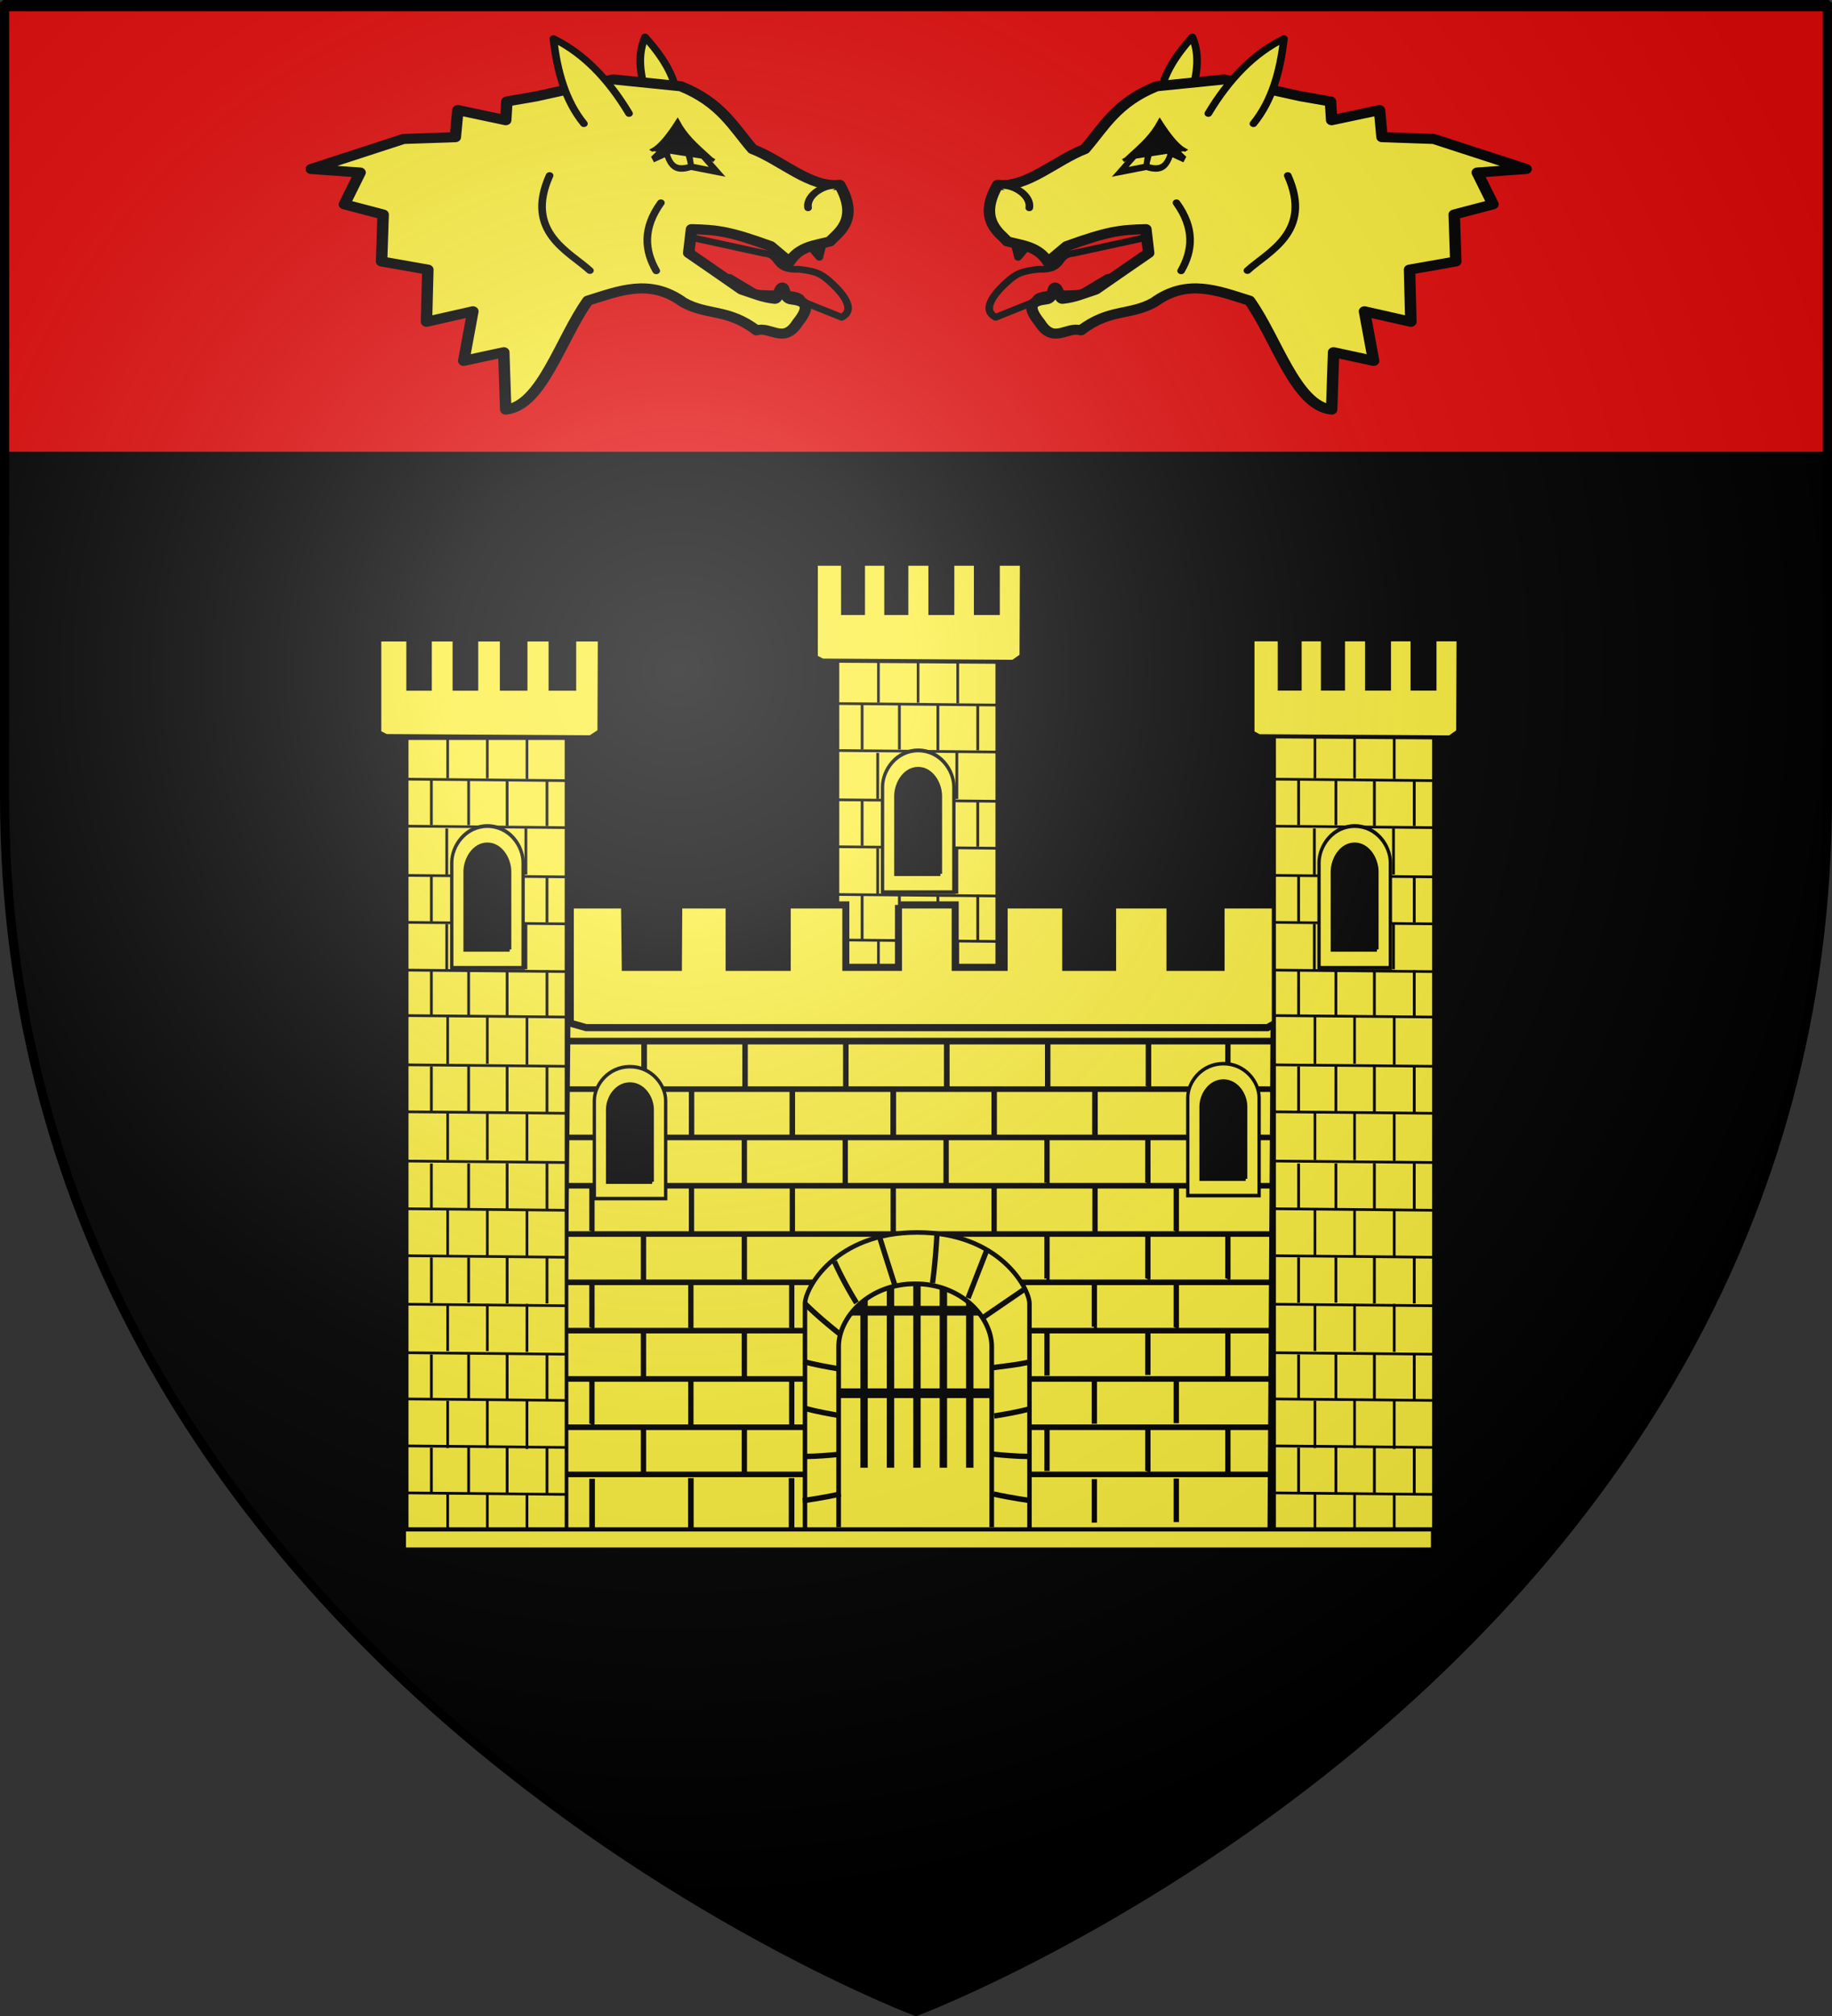 <svg xmlns="http://www.w3.org/2000/svg" xmlns:xlink="http://www.w3.org/1999/xlink" width="600" height="660" version="1.0"><rect width="100%" height="100%" fill="#333333" stroke="none"/><defs><linearGradient id="b"><stop offset="0" style="stop-color:white;stop-opacity:.314"/><stop offset=".19" style="stop-color:white;stop-opacity:.251"/><stop offset=".6" style="stop-color:#6b6b6b;stop-opacity:.125"/><stop offset="1" style="stop-color:black;stop-opacity:.125"/></linearGradient><linearGradient id="a"><stop offset="0" style="stop-color:#fd0000;stop-opacity:1"/><stop offset=".5" style="stop-color:#e77275;stop-opacity:.659"/><stop offset="1" style="stop-color:black;stop-opacity:.323"/></linearGradient><radialGradient xlink:href="#b" id="d" cx="221.445" cy="226.331" r="300" fx="221.445" fy="226.331" gradientTransform="matrix(1.353 0 0 1.349 -77.63 -85.747)" gradientUnits="userSpaceOnUse"/></defs><g style="display:inline"><path d="M300 658.5s298.5-112.32 298.5-397.772V2.176H1.5v258.552C1.5 546.18 300 658.5 300 658.5z" style="fill:#000;fill-opacity:1;fill-rule:evenodd;stroke:none;stroke-width:1px;stroke-linecap:butt;stroke-linejoin:miter;stroke-opacity:1"/><path d="M1.048 1.048h597.905v147.905H1.048z" style="opacity:1;fill:#e20909;fill-opacity:1;fill-rule:evenodd;stroke:#000;stroke-width:2.095;stroke-linecap:round;stroke-linejoin:bevel;stroke-miterlimit:4;stroke-dasharray:none;stroke-dashoffset:0;stroke-opacity:1"/><g style="fill:#fcef3c;fill-opacity:1"><path d="M-296.277 293.502v13.609h-.202" style="fill:#fcef3c;fill-opacity:1;fill-rule:evenodd;stroke:#000;stroke-width:.991px;stroke-linecap:butt;stroke-linejoin:miter;stroke-opacity:1" transform="matrix(.869 0 0 .884 575.705 164.067)"/><path d="M-346.874 57.059h60.242v299.745h-60.242z" style="fill:#fcef3c;fill-opacity:1;stroke:#000;stroke-width:1.372;stroke-miterlimit:4;stroke-dasharray:none;stroke-opacity:1" transform="matrix(.869 0 0 .884 575.705 164.067)"/><path d="m-347.238 74.958 60.89.561M-347.238 92.355l60.89.561M-347.238 110.594l60.89.561M-347.238 127.991l60.89.561M-347.238 145.669l60.89.561M-347.238 162.505l60.89.56M-347.238 180.744l60.89.56M-347.238 198.14l60.89.562M-347.238 216.38l60.89.56M-347.238 234.057l60.89.561M-347.238 251.454l60.89.561M-347.238 269.413l60.89.56M-347.238 287.37l60.89.562M-347.238 304.487l60.89.561M-347.238 321.884l60.89.562M-347.238 339.281l60.89.562" style="fill:#fcef3c;fill-opacity:1;fill-rule:evenodd;stroke:#000;stroke-width:1px;stroke-linecap:butt;stroke-linejoin:miter;stroke-opacity:1" transform="matrix(.869 0 0 .884 575.705 164.067)"/><g style="fill:#fcef3c;fill-opacity:1"><path d="M453.797 168.673v-15.152M468.739 168.673v-15.152" style="fill:#fcef3c;fill-opacity:1;fill-rule:evenodd;stroke:#000;stroke-width:1px;stroke-linecap:butt;stroke-linejoin:miter;stroke-opacity:1" transform="matrix(.869 0 0 .884 -106.652 80.939)"/><path d="M483.68 168.945v-15.416" style="fill:#fcef3c;fill-opacity:1;fill-rule:evenodd;stroke:#000;stroke-width:1.009px;stroke-linecap:butt;stroke-linejoin:miter;stroke-opacity:1" transform="matrix(.869 0 0 .884 -106.652 80.939)"/></g><path d="M-331.705 110.284V93.227M-301.88 110.284V93.227" style="fill:#fcef3c;fill-opacity:1;fill-rule:evenodd;stroke:#000;stroke-width:1.06px;stroke-linecap:butt;stroke-linejoin:miter;stroke-opacity:1" transform="matrix(.869 0 0 .884 575.705 164.067)"/><path d="M-331.709 145.362v-16.784M-301.877 145.362v-16.784" style="fill:#fcef3c;fill-opacity:1;fill-rule:evenodd;stroke:#000;stroke-width:1.052px;stroke-linecap:butt;stroke-linejoin:miter;stroke-opacity:1" transform="matrix(.869 0 0 .884 575.705 164.067)"/><g style="fill:#fcef3c;fill-opacity:1"><path d="M447.65 186.016V169.26M461.697 186.016V169.26" style="fill:#fcef3c;fill-opacity:1;fill-rule:evenodd;stroke:#000;stroke-width:1.051px;stroke-linecap:butt;stroke-linejoin:miter;stroke-opacity:1" transform="matrix(.869 0 0 .884 -106.652 80.939)"/><path d="M476.202 186.316V169.27M491.231 186.316V169.27" style="fill:#fcef3c;fill-opacity:1;fill-rule:evenodd;stroke:#000;stroke-width:1.06px;stroke-linecap:butt;stroke-linejoin:miter;stroke-opacity:1" transform="matrix(.869 0 0 .884 -106.652 80.939)"/></g><g style="fill:#fcef3c;fill-opacity:1"><path d="M447.65 186.016V169.26M461.697 186.016V169.26" style="fill:#fcef3c;fill-opacity:1;fill-rule:evenodd;stroke:#000;stroke-width:1.051px;stroke-linecap:butt;stroke-linejoin:miter;stroke-opacity:1" transform="matrix(.869 0 0 .884 -106.652 112.455)"/><path d="M476.202 186.316V169.27M491.231 186.316V169.27" style="fill:#fcef3c;fill-opacity:1;fill-rule:evenodd;stroke:#000;stroke-width:1.06px;stroke-linecap:butt;stroke-linejoin:miter;stroke-opacity:1" transform="matrix(.869 0 0 .884 -106.652 112.455)"/></g><g style="fill:#fcef3c;fill-opacity:1"><path d="M447.65 186.016V169.26M461.697 186.016V169.26" style="fill:#fcef3c;fill-opacity:1;fill-rule:evenodd;stroke:#000;stroke-width:1.051px;stroke-linecap:butt;stroke-linejoin:miter;stroke-opacity:1" transform="matrix(.869 0 0 .884 -106.652 143.226)"/><path d="M476.202 186.316V169.27M491.231 186.316V169.27" style="fill:#fcef3c;fill-opacity:1;fill-rule:evenodd;stroke:#000;stroke-width:1.06px;stroke-linecap:butt;stroke-linejoin:miter;stroke-opacity:1" transform="matrix(.869 0 0 .884 -106.652 143.226)"/></g><g style="fill:#fcef3c;fill-opacity:1"><path d="M453.797 168.673v-15.152M468.739 168.673v-15.152" style="fill:#fcef3c;fill-opacity:1;fill-rule:evenodd;stroke:#000;stroke-width:1px;stroke-linecap:butt;stroke-linejoin:miter;stroke-opacity:1" transform="matrix(.869 0 0 1.02 -106.652 151.458)"/><path d="M483.68 168.945v-15.416" style="fill:#fcef3c;fill-opacity:1;fill-rule:evenodd;stroke:#000;stroke-width:1.009px;stroke-linecap:butt;stroke-linejoin:miter;stroke-opacity:1" transform="matrix(.869 0 0 1.02 -106.652 151.458)"/></g><g style="fill:#fcef3c;fill-opacity:1"><path d="M447.65 186.016V169.26M461.697 186.016V169.26" style="fill:#fcef3c;fill-opacity:1;fill-rule:evenodd;stroke:#000;stroke-width:1.051px;stroke-linecap:butt;stroke-linejoin:miter;stroke-opacity:1" transform="matrix(.869 0 0 .884 -106.652 174.742)"/><path d="M476.202 186.316V169.27M491.231 186.316V169.27" style="fill:#fcef3c;fill-opacity:1;fill-rule:evenodd;stroke:#000;stroke-width:1.06px;stroke-linecap:butt;stroke-linejoin:miter;stroke-opacity:1" transform="matrix(.869 0 0 .884 -106.652 174.742)"/></g><g style="fill:#fcef3c;fill-opacity:1"><path d="M453.797 168.673v-15.152M468.739 168.673v-15.152" style="fill:#fcef3c;fill-opacity:1;fill-rule:evenodd;stroke:#000;stroke-width:1px;stroke-linecap:butt;stroke-linejoin:miter;stroke-opacity:1" transform="matrix(.869 0 0 1.02 -106.652 182.974)"/><path d="M483.68 168.945v-15.416" style="fill:#fcef3c;fill-opacity:1;fill-rule:evenodd;stroke:#000;stroke-width:1.009px;stroke-linecap:butt;stroke-linejoin:miter;stroke-opacity:1" transform="matrix(.869 0 0 1.02 -106.652 182.974)"/></g><g style="fill:#fcef3c;fill-opacity:1"><path d="M447.65 186.016V169.26M461.697 186.016V169.26" style="fill:#fcef3c;fill-opacity:1;fill-rule:evenodd;stroke:#000;stroke-width:1.051px;stroke-linecap:butt;stroke-linejoin:miter;stroke-opacity:1" transform="matrix(.869 0 0 .884 -106.652 206.506)"/><path d="M476.202 186.316V169.27M491.231 186.316V169.27" style="fill:#fcef3c;fill-opacity:1;fill-rule:evenodd;stroke:#000;stroke-width:1.06px;stroke-linecap:butt;stroke-linejoin:miter;stroke-opacity:1" transform="matrix(.869 0 0 .884 -106.652 206.506)"/></g><g style="fill:#fcef3c;fill-opacity:1"><path d="M453.797 168.673v-15.152M468.739 168.673v-15.152" style="fill:#fcef3c;fill-opacity:1;fill-rule:evenodd;stroke:#000;stroke-width:1px;stroke-linecap:butt;stroke-linejoin:miter;stroke-opacity:1" transform="matrix(.869 0 0 1.02 -106.652 214.738)"/><path d="M483.68 168.945v-15.416" style="fill:#fcef3c;fill-opacity:1;fill-rule:evenodd;stroke:#000;stroke-width:1.009px;stroke-linecap:butt;stroke-linejoin:miter;stroke-opacity:1" transform="matrix(.869 0 0 1.02 -106.652 214.738)"/></g><g style="fill:#fcef3c;fill-opacity:1"><path d="M447.65 186.016V169.26M461.697 186.016V169.26" style="fill:#fcef3c;fill-opacity:1;fill-rule:evenodd;stroke:#000;stroke-width:1.051px;stroke-linecap:butt;stroke-linejoin:miter;stroke-opacity:1" transform="matrix(.869 0 0 .884 -106.652 237.278)"/><path d="M476.202 186.316V169.27M491.231 186.316V169.27" style="fill:#fcef3c;fill-opacity:1;fill-rule:evenodd;stroke:#000;stroke-width:1.06px;stroke-linecap:butt;stroke-linejoin:miter;stroke-opacity:1" transform="matrix(.869 0 0 .884 -106.652 237.278)"/></g><g style="fill:#fcef3c;fill-opacity:1"><path d="M453.797 168.673v-15.152M468.739 168.673v-15.152" style="fill:#fcef3c;fill-opacity:1;fill-rule:evenodd;stroke:#000;stroke-width:1px;stroke-linecap:butt;stroke-linejoin:miter;stroke-opacity:1" transform="matrix(.869 0 0 1.02 -106.652 245.51)"/><path d="M483.68 168.945v-15.416" style="fill:#fcef3c;fill-opacity:1;fill-rule:evenodd;stroke:#000;stroke-width:1.009px;stroke-linecap:butt;stroke-linejoin:miter;stroke-opacity:1" transform="matrix(.869 0 0 1.02 -106.652 245.51)"/></g><g style="fill:#fcef3c;fill-opacity:1"><path d="M447.65 186.016V169.26M461.697 186.016V169.26" style="fill:#fcef3c;fill-opacity:1;fill-rule:evenodd;stroke:#000;stroke-width:1.051px;stroke-linecap:butt;stroke-linejoin:miter;stroke-opacity:1" transform="matrix(.869 0 0 .884 -106.652 269.042)"/><path d="M476.202 186.316V169.27M491.231 186.316V169.27" style="fill:#fcef3c;fill-opacity:1;fill-rule:evenodd;stroke:#000;stroke-width:1.06px;stroke-linecap:butt;stroke-linejoin:miter;stroke-opacity:1" transform="matrix(.869 0 0 .884 -106.652 269.042)"/></g><g style="fill:#fcef3c;fill-opacity:1"><path d="M453.797 168.673v-15.152M468.739 168.673v-15.152" style="fill:#fcef3c;fill-opacity:1;fill-rule:evenodd;stroke:#000;stroke-width:1px;stroke-linecap:butt;stroke-linejoin:miter;stroke-opacity:1" transform="matrix(.869 0 0 1.02 -106.652 277.273)"/><path d="M483.68 168.945v-15.416" style="fill:#fcef3c;fill-opacity:1;fill-rule:evenodd;stroke:#000;stroke-width:1.009px;stroke-linecap:butt;stroke-linejoin:miter;stroke-opacity:1" transform="matrix(.869 0 0 1.02 -106.652 277.273)"/></g><g style="fill:#fcef3c;fill-opacity:1"><path d="M447.65 186.016V169.26M461.697 186.016V169.26" style="fill:#fcef3c;fill-opacity:1;fill-rule:evenodd;stroke:#000;stroke-width:1.051px;stroke-linecap:butt;stroke-linejoin:miter;stroke-opacity:1" transform="matrix(.869 0 0 .884 -106.652 299.565)"/><path d="M476.202 186.316V169.27M491.231 186.316V169.27" style="fill:#fcef3c;fill-opacity:1;fill-rule:evenodd;stroke:#000;stroke-width:1.06px;stroke-linecap:butt;stroke-linejoin:miter;stroke-opacity:1" transform="matrix(.869 0 0 .884 -106.652 299.565)"/></g><g style="fill:#fcef3c;fill-opacity:1"><path d="M453.797 168.673v-15.152M468.739 168.673v-15.152" style="fill:#fcef3c;fill-opacity:1;fill-rule:evenodd;stroke:#000;stroke-width:1px;stroke-linecap:butt;stroke-linejoin:miter;stroke-opacity:1" transform="matrix(.869 0 0 1.02 -106.652 307.797)"/><path d="M483.68 168.945v-15.416" style="fill:#fcef3c;fill-opacity:1;fill-rule:evenodd;stroke:#000;stroke-width:1.009px;stroke-linecap:butt;stroke-linejoin:miter;stroke-opacity:1" transform="matrix(.869 0 0 1.02 -106.652 307.797)"/></g><g style="fill:#fcef3c;fill-opacity:1;fill-rule:nonzero;stroke:#000;stroke-width:1.417;stroke-linecap:butt;stroke-linejoin:miter;marker:none;marker-start:none;marker-mid:none;marker-end:none;stroke-miterlimit:4;stroke-dasharray:none;stroke-dashoffset:0;stroke-opacity:1;visibility:visible;display:inline;overflow:visible"><path d="M523.892 408.698V385.2c0-3.81 3.605-8.172 9.15-8.172 5.543 0 9.148 4.362 9.148 8.172v23.498h-18.298z" style="fill:#fcef3c;fill-opacity:1;fill-rule:nonzero;stroke:#000;stroke-width:.854;stroke-linecap:butt;stroke-linejoin:miter;marker:none;marker-start:none;marker-mid:none;marker-end:none;stroke-miterlimit:4;stroke-dasharray:none;stroke-dashoffset:0;stroke-opacity:1;visibility:visible;display:inline;overflow:visible" transform="matrix(1.277 0 0 1.466 -379.972 -307.055)"/></g><path d="M501.17 407.276h-18.298v-23.5c0-3.808 3.605-8.17 9.15-8.17 5.543 0 9.147 4.362 9.147 8.17v23.5z" style="fill:#000;fill-opacity:1;stroke:#000;stroke-width:1.363;stroke-miterlimit:4;stroke-dasharray:none;stroke-opacity:1" transform="matrix(.798 0 0 1.082 -91.933 -154.608)"/><path d="M-299.137 23.173h-4.446v18.245h-8.255V23.173h-9.07v18.245h-7.561V23.173h-8.78v18.245h-7.503V23.173h-10.275v34.574l2.486 1.313 71.842.452 3.203-2.207.13-34.132h-9.07v18.245h-8.256V23.173h-4.445z" style="fill:#fcef3c;fill-opacity:1;stroke:#000;stroke-width:1.516;stroke-miterlimit:4;stroke-dasharray:none;stroke-opacity:1" transform="matrix(.869 0 0 .884 575.705 164.067)"/><path d="m-470.38 387.37 286.857-.878 1.209-198.858h-266.432l-1.94 198.858-19.694.879z" style="fill:#fcef3c;fill-opacity:1;stroke:#000;stroke-width:2.608;stroke-miterlimit:4;stroke-dasharray:none;stroke-opacity:1" transform="matrix(.869 0 0 .884 575.705 164.067)"/><path d="M-468.471 199.969h284.962" style="fill:#fcef3c;fill-opacity:1;stroke:#000;stroke-width:2.463;stroke-linecap:square;stroke-miterlimit:4;stroke-dasharray:none;stroke-opacity:1" transform="matrix(.869 0 0 .884 575.705 164.067)"/><path d="M-323.87 149.536v23.107h-19.846v-23.107h-22.08v23.107h-21.906v-23.107h-18.972l-.134 23.107h-20.04l-.265-23.107h-20.438v43.787l5.977 1.662h256.784l2.94-1.662v-43.787h-20.438v23.107h-19.267v-23.107h-21.61v23.107h-17.676v-23.107h-23.201v23.107h-18.453v-23.107h-21.375z" style="fill:#fcef3c;fill-opacity:1;stroke:#000;stroke-width:2.645;stroke-miterlimit:4;stroke-opacity:1" transform="matrix(.869 0 0 .884 575.705 164.067)"/><path d="M-305.846 272.729v17.576M-324.745 288.495v17.576M-286.732 290.705v17.576" style="fill:#fcef3c;fill-opacity:1;fill-rule:evenodd;stroke:#000;stroke-width:.955px;stroke-linecap:butt;stroke-linejoin:miter;stroke-opacity:1" transform="matrix(.869 0 0 .884 575.705 164.067)"/><path d="M-287.086 291.217v16.135h-.202M-344.956 308.217v16.135l-.203.428M-306.934 308.217v17.286" style="fill:#fcef3c;fill-opacity:1;fill-rule:evenodd;stroke:#000;stroke-width:.93px;stroke-linecap:butt;stroke-linejoin:miter;stroke-opacity:1" transform="matrix(.869 0 0 .884 575.705 164.067)"/><path d="M-324.614 326.313v17.025h-.203" style="fill:#fcef3c;fill-opacity:1;fill-rule:evenodd;stroke:#000;stroke-width:.955px;stroke-linecap:butt;stroke-linejoin:miter;stroke-opacity:1" transform="matrix(.869 0 0 .884 575.705 164.067)"/><path d="M-210.332 219.133v17l-.202-.571" style="fill:#fcef3c;fill-opacity:1;fill-rule:evenodd;stroke:#000;stroke-width:.93px;stroke-linecap:butt;stroke-linejoin:miter;stroke-opacity:1" transform="matrix(.869 0 0 .884 575.705 164.067)"/><path d="M-459.721 51.199h-4.761v18.219h-8.84v-18.22h-9.714v18.22h-8.097v-18.22h-9.402v18.22h-8.035v-18.22h-11.004v34.526l2.663 1.31 76.935.453 3.43-2.205.138-34.083h-9.712v18.219h-8.841v-18.22h-4.76z" style="fill:#fcef3c;fill-opacity:1;stroke:#000;stroke-width:1.567;stroke-miterlimit:4;stroke-dasharray:none;stroke-opacity:1" transform="matrix(.869 0 0 .884 575.705 164.067)"/><g style="fill:#fcef3c;fill-opacity:1"><path d="M168.588 283.776h273.685M168.588 301.664h273.685M168.588 319.552h273.685M168.588 337.44h273.685M168.588 355.328h273.685M168.588 373.217h273.685M168.588 391.105h273.685M168.588 408.993h273.685M168.588 426.453h273.685" style="fill:#fcef3c;fill-opacity:1;fill-rule:evenodd;stroke:#000;stroke-width:2.073;stroke-linecap:butt;stroke-linejoin:miter;stroke-miterlimit:4;stroke-dasharray:none;stroke-opacity:1" transform="matrix(.869 0 0 .884 35.818 105.702)"/></g><path d="M-458.627 324.202v13.609h-.202" style="fill:#fcef3c;fill-opacity:1;fill-rule:evenodd;stroke:#000;stroke-width:.991px;stroke-linecap:butt;stroke-linejoin:miter;stroke-opacity:1" transform="matrix(.869 0 0 .884 575.705 164.067)"/><path d="M-509.224 87.759h60.242v299.745h-60.242z" style="fill:#fcef3c;fill-opacity:1;stroke:#000;stroke-width:1.372;stroke-miterlimit:4;stroke-dasharray:none;stroke-opacity:1" transform="matrix(.869 0 0 .884 575.705 164.067)"/><path d="m-509.65 102.958 60.89.561M-509.65 120.355l60.89.561M-509.65 138.594l60.89.561M-509.65 155.991l60.89.561M-509.65 173.669l60.89.561M-509.65 190.505l60.89.56M-509.65 208.744l60.89.56M-509.65 226.14l60.89.562M-509.65 244.38l60.89.56M-509.65 262.057l60.89.561M-509.65 279.454l60.89.561M-509.65 297.413l60.89.56M-509.65 315.37l60.89.562M-509.65 332.487l60.89.561M-509.65 349.884l60.89.562M-509.65 367.281l60.89.562" style="fill:#fcef3c;fill-opacity:1;fill-rule:evenodd;stroke:#000;stroke-width:1px;stroke-linecap:butt;stroke-linejoin:miter;stroke-opacity:1" transform="matrix(.869 0 0 .884 575.705 164.067)"/><g style="fill:#fcef3c;fill-opacity:1"><path d="M453.797 168.673v-15.152M468.739 168.673v-15.152" style="fill:#fcef3c;fill-opacity:1;fill-rule:evenodd;stroke:#000;stroke-width:1px;stroke-linecap:butt;stroke-linejoin:miter;stroke-opacity:1" transform="matrix(.869 0 0 .884 -247.731 105.702)"/><path d="M483.68 168.945v-15.416" style="fill:#fcef3c;fill-opacity:1;fill-rule:evenodd;stroke:#000;stroke-width:1.009px;stroke-linecap:butt;stroke-linejoin:miter;stroke-opacity:1" transform="matrix(.869 0 0 .884 -247.731 105.702)"/></g><path d="M-494.116 138.284v-17.057M-464.292 138.284v-17.057" style="fill:#fcef3c;fill-opacity:1;fill-rule:evenodd;stroke:#000;stroke-width:1.06px;stroke-linecap:butt;stroke-linejoin:miter;stroke-opacity:1" transform="matrix(.869 0 0 .884 575.705 164.067)"/><path d="M-494.12 173.362v-16.784M-464.288 173.362v-16.784" style="fill:#fcef3c;fill-opacity:1;fill-rule:evenodd;stroke:#000;stroke-width:1.052px;stroke-linecap:butt;stroke-linejoin:miter;stroke-opacity:1" transform="matrix(.869 0 0 .884 575.705 164.067)"/><g style="fill:#fcef3c;fill-opacity:1"><path d="M447.65 186.016V169.26M461.697 186.016V169.26" style="fill:#fcef3c;fill-opacity:1;fill-rule:evenodd;stroke:#000;stroke-width:1.051px;stroke-linecap:butt;stroke-linejoin:miter;stroke-opacity:1" transform="matrix(.869 0 0 .884 -247.731 105.702)"/><path d="M476.202 186.316V169.27M491.231 186.316V169.27" style="fill:#fcef3c;fill-opacity:1;fill-rule:evenodd;stroke:#000;stroke-width:1.06px;stroke-linecap:butt;stroke-linejoin:miter;stroke-opacity:1" transform="matrix(.869 0 0 .884 -247.731 105.702)"/></g><g style="fill:#fcef3c;fill-opacity:1"><path d="M447.65 186.016V169.26M461.697 186.016V169.26" style="fill:#fcef3c;fill-opacity:1;fill-rule:evenodd;stroke:#000;stroke-width:1.051px;stroke-linecap:butt;stroke-linejoin:miter;stroke-opacity:1" transform="matrix(.869 0 0 .884 -247.731 137.218)"/><path d="M476.202 186.316V169.27M491.231 186.316V169.27" style="fill:#fcef3c;fill-opacity:1;fill-rule:evenodd;stroke:#000;stroke-width:1.06px;stroke-linecap:butt;stroke-linejoin:miter;stroke-opacity:1" transform="matrix(.869 0 0 .884 -247.731 137.218)"/></g><g style="fill:#fcef3c;fill-opacity:1"><path d="M447.65 186.016V169.26M461.697 186.016V169.26" style="fill:#fcef3c;fill-opacity:1;fill-rule:evenodd;stroke:#000;stroke-width:1.051px;stroke-linecap:butt;stroke-linejoin:miter;stroke-opacity:1" transform="matrix(.869 0 0 .884 -247.731 167.99)"/><path d="M476.202 186.316V169.27M491.231 186.316V169.27" style="fill:#fcef3c;fill-opacity:1;fill-rule:evenodd;stroke:#000;stroke-width:1.06px;stroke-linecap:butt;stroke-linejoin:miter;stroke-opacity:1" transform="matrix(.869 0 0 .884 -247.731 167.99)"/></g><g style="fill:#fcef3c;fill-opacity:1"><path d="M453.797 168.673v-15.152M468.739 168.673v-15.152" style="fill:#fcef3c;fill-opacity:1;fill-rule:evenodd;stroke:#000;stroke-width:1px;stroke-linecap:butt;stroke-linejoin:miter;stroke-opacity:1" transform="matrix(.869 0 0 1.02 -247.731 176.22)"/><path d="M483.68 168.945v-15.416" style="fill:#fcef3c;fill-opacity:1;fill-rule:evenodd;stroke:#000;stroke-width:1.009px;stroke-linecap:butt;stroke-linejoin:miter;stroke-opacity:1" transform="matrix(.869 0 0 1.02 -247.731 176.22)"/></g><g style="fill:#fcef3c;fill-opacity:1"><path d="M447.65 186.016V169.26M461.697 186.016V169.26" style="fill:#fcef3c;fill-opacity:1;fill-rule:evenodd;stroke:#000;stroke-width:1.051px;stroke-linecap:butt;stroke-linejoin:miter;stroke-opacity:1" transform="matrix(.869 0 0 .884 -247.731 199.505)"/><path d="M476.202 186.316V169.27M491.231 186.316V169.27" style="fill:#fcef3c;fill-opacity:1;fill-rule:evenodd;stroke:#000;stroke-width:1.06px;stroke-linecap:butt;stroke-linejoin:miter;stroke-opacity:1" transform="matrix(.869 0 0 .884 -247.731 199.505)"/></g><g style="fill:#fcef3c;fill-opacity:1"><path d="M453.797 168.673v-15.152M468.739 168.673v-15.152" style="fill:#fcef3c;fill-opacity:1;fill-rule:evenodd;stroke:#000;stroke-width:1px;stroke-linecap:butt;stroke-linejoin:miter;stroke-opacity:1" transform="matrix(.869 0 0 1.02 -247.731 207.737)"/><path d="M483.68 168.945v-15.416" style="fill:#fcef3c;fill-opacity:1;fill-rule:evenodd;stroke:#000;stroke-width:1.009px;stroke-linecap:butt;stroke-linejoin:miter;stroke-opacity:1" transform="matrix(.869 0 0 1.02 -247.731 207.737)"/></g><g style="fill:#fcef3c;fill-opacity:1"><path d="M447.65 186.016V169.26M461.697 186.016V169.26" style="fill:#fcef3c;fill-opacity:1;fill-rule:evenodd;stroke:#000;stroke-width:1.051px;stroke-linecap:butt;stroke-linejoin:miter;stroke-opacity:1" transform="matrix(.869 0 0 .884 -247.731 231.269)"/><path d="M476.202 186.316V169.27M491.231 186.316V169.27" style="fill:#fcef3c;fill-opacity:1;fill-rule:evenodd;stroke:#000;stroke-width:1.06px;stroke-linecap:butt;stroke-linejoin:miter;stroke-opacity:1" transform="matrix(.869 0 0 .884 -247.731 231.269)"/></g><g style="fill:#fcef3c;fill-opacity:1"><path d="M453.797 168.673v-15.152M468.739 168.673v-15.152" style="fill:#fcef3c;fill-opacity:1;fill-rule:evenodd;stroke:#000;stroke-width:1px;stroke-linecap:butt;stroke-linejoin:miter;stroke-opacity:1" transform="matrix(.869 0 0 1.02 -247.731 239.5)"/><path d="M483.68 168.945v-15.416" style="fill:#fcef3c;fill-opacity:1;fill-rule:evenodd;stroke:#000;stroke-width:1.009px;stroke-linecap:butt;stroke-linejoin:miter;stroke-opacity:1" transform="matrix(.869 0 0 1.02 -247.731 239.5)"/></g><g style="fill:#fcef3c;fill-opacity:1"><path d="M447.65 186.016V169.26M461.697 186.016V169.26" style="fill:#fcef3c;fill-opacity:1;fill-rule:evenodd;stroke:#000;stroke-width:1.051px;stroke-linecap:butt;stroke-linejoin:miter;stroke-opacity:1" transform="matrix(.869 0 0 .884 -247.731 262.04)"/><path d="M476.202 186.316V169.27M491.231 186.316V169.27" style="fill:#fcef3c;fill-opacity:1;fill-rule:evenodd;stroke:#000;stroke-width:1.06px;stroke-linecap:butt;stroke-linejoin:miter;stroke-opacity:1" transform="matrix(.869 0 0 .884 -247.731 262.04)"/></g><g style="fill:#fcef3c;fill-opacity:1"><path d="M453.797 168.673v-15.152M468.739 168.673v-15.152" style="fill:#fcef3c;fill-opacity:1;fill-rule:evenodd;stroke:#000;stroke-width:1px;stroke-linecap:butt;stroke-linejoin:miter;stroke-opacity:1" transform="matrix(.869 0 0 1.02 -247.731 270.272)"/><path d="M483.68 168.945v-15.416" style="fill:#fcef3c;fill-opacity:1;fill-rule:evenodd;stroke:#000;stroke-width:1.009px;stroke-linecap:butt;stroke-linejoin:miter;stroke-opacity:1" transform="matrix(.869 0 0 1.02 -247.731 270.272)"/></g><g style="fill:#fcef3c;fill-opacity:1"><path d="M447.65 186.016V169.26M461.697 186.016V169.26" style="fill:#fcef3c;fill-opacity:1;fill-rule:evenodd;stroke:#000;stroke-width:1.051px;stroke-linecap:butt;stroke-linejoin:miter;stroke-opacity:1" transform="matrix(.869 0 0 .884 -247.731 293.804)"/><path d="M476.202 186.316V169.27M491.231 186.316V169.27" style="fill:#fcef3c;fill-opacity:1;fill-rule:evenodd;stroke:#000;stroke-width:1.06px;stroke-linecap:butt;stroke-linejoin:miter;stroke-opacity:1" transform="matrix(.869 0 0 .884 -247.731 293.804)"/></g><g style="fill:#fcef3c;fill-opacity:1"><path d="M453.797 168.673v-15.152M468.739 168.673v-15.152" style="fill:#fcef3c;fill-opacity:1;fill-rule:evenodd;stroke:#000;stroke-width:1px;stroke-linecap:butt;stroke-linejoin:miter;stroke-opacity:1" transform="matrix(.869 0 0 1.02 -247.731 302.036)"/><path d="M483.68 168.945v-15.416" style="fill:#fcef3c;fill-opacity:1;fill-rule:evenodd;stroke:#000;stroke-width:1.009px;stroke-linecap:butt;stroke-linejoin:miter;stroke-opacity:1" transform="matrix(.869 0 0 1.02 -247.731 302.036)"/></g><g style="fill:#fcef3c;fill-opacity:1"><path d="M447.65 186.016V169.26M461.697 186.016V169.26" style="fill:#fcef3c;fill-opacity:1;fill-rule:evenodd;stroke:#000;stroke-width:1.051px;stroke-linecap:butt;stroke-linejoin:miter;stroke-opacity:1" transform="matrix(.869 0 0 .884 -247.731 324.328)"/><path d="M476.202 186.316V169.27M491.231 186.316V169.27" style="fill:#fcef3c;fill-opacity:1;fill-rule:evenodd;stroke:#000;stroke-width:1.06px;stroke-linecap:butt;stroke-linejoin:miter;stroke-opacity:1" transform="matrix(.869 0 0 .884 -247.731 324.328)"/></g><g style="fill:#fcef3c;fill-opacity:1"><path d="M453.797 168.673v-15.152M468.739 168.673v-15.152" style="fill:#fcef3c;fill-opacity:1;fill-rule:evenodd;stroke:#000;stroke-width:1px;stroke-linecap:butt;stroke-linejoin:miter;stroke-opacity:1" transform="matrix(.869 0 0 1.02 -247.731 332.56)"/><path d="M483.68 168.945v-15.416" style="fill:#fcef3c;fill-opacity:1;fill-rule:evenodd;stroke:#000;stroke-width:1.009px;stroke-linecap:butt;stroke-linejoin:miter;stroke-opacity:1" transform="matrix(.869 0 0 1.02 -247.731 332.56)"/></g><g style="fill:#fcef3c;fill-opacity:1;fill-rule:nonzero;stroke:#000;stroke-width:1.417;stroke-linecap:butt;stroke-linejoin:miter;marker:none;marker-start:none;marker-mid:none;marker-end:none;stroke-miterlimit:4;stroke-dasharray:none;stroke-dashoffset:0;stroke-opacity:1;visibility:visible;display:inline;overflow:visible"><path d="M523.892 408.698V385.2c0-3.81 3.605-8.172 9.15-8.172 5.543 0 9.148 4.362 9.148 8.172v23.498h-18.298z" style="fill:#fcef3c;fill-opacity:1;fill-rule:nonzero;stroke:#000;stroke-width:.854;stroke-linecap:butt;stroke-linejoin:miter;marker:none;marker-start:none;marker-mid:none;marker-end:none;stroke-miterlimit:4;stroke-dasharray:none;stroke-dashoffset:0;stroke-opacity:1;visibility:visible;display:inline;overflow:visible" transform="matrix(1.277 0 0 1.466 -521.051 -282.292)"/></g><path d="M501.17 407.276h-18.298v-23.5c0-3.808 3.605-8.17 9.15-8.17 5.543 0 9.147 4.362 9.147 8.17v23.5z" style="fill:#000;fill-opacity:1;stroke:#000;stroke-width:1.363;stroke-miterlimit:4;stroke-dasharray:none;stroke-opacity:1" transform="matrix(.798 0 0 1.082 -233.013 -129.845)"/><path d="M-131.704 321.502v13.609h-.203" style="fill:#fcef3c;fill-opacity:1;fill-rule:evenodd;stroke:#000;stroke-width:.991px;stroke-linecap:butt;stroke-linejoin:miter;stroke-opacity:1" transform="matrix(.869 0 0 .884 575.705 164.067)"/><path d="M-182.301 85.059h60.242v299.745h-60.242z" style="fill:#fcef3c;fill-opacity:1;stroke:#000;stroke-width:1.372;stroke-miterlimit:4;stroke-dasharray:none;stroke-opacity:1" transform="matrix(.869 0 0 .884 575.705 164.067)"/><path d="m-182.665 102.958 60.89.561M-182.665 120.355l60.89.561M-182.665 138.594l60.89.561M-182.665 155.991l60.89.561M-182.665 173.669l60.89.561M-182.665 190.505l60.89.56M-182.665 208.744l60.89.56M-182.665 226.14l60.89.562M-182.665 244.38l60.89.56M-182.665 262.057l60.89.561M-182.665 279.454l60.89.561M-182.665 297.413l60.89.56M-182.665 315.37l60.89.562M-182.665 332.487l60.89.561M-182.665 349.884l60.89.562M-182.665 367.281l60.89.562" style="fill:#fcef3c;fill-opacity:1;fill-rule:evenodd;stroke:#000;stroke-width:1px;stroke-linecap:butt;stroke-linejoin:miter;stroke-opacity:1" transform="matrix(.869 0 0 .884 575.705 164.067)"/><g style="fill:#fcef3c;fill-opacity:1"><path d="M453.797 168.673v-15.152M468.739 168.673v-15.152" style="fill:#fcef3c;fill-opacity:1;fill-rule:evenodd;stroke:#000;stroke-width:1px;stroke-linecap:butt;stroke-linejoin:miter;stroke-opacity:1" transform="matrix(.869 0 0 .884 36.305 105.702)"/><path d="M483.68 168.945v-15.416" style="fill:#fcef3c;fill-opacity:1;fill-rule:evenodd;stroke:#000;stroke-width:1.009px;stroke-linecap:butt;stroke-linejoin:miter;stroke-opacity:1" transform="matrix(.869 0 0 .884 36.305 105.702)"/></g><path d="M-167.132 138.284v-17.057M-137.308 138.284v-17.057" style="fill:#fcef3c;fill-opacity:1;fill-rule:evenodd;stroke:#000;stroke-width:1.06px;stroke-linecap:butt;stroke-linejoin:miter;stroke-opacity:1" transform="matrix(.869 0 0 .884 575.705 164.067)"/><path d="M-167.136 173.362v-16.784M-137.304 173.362v-16.784" style="fill:#fcef3c;fill-opacity:1;fill-rule:evenodd;stroke:#000;stroke-width:1.052px;stroke-linecap:butt;stroke-linejoin:miter;stroke-opacity:1" transform="matrix(.869 0 0 .884 575.705 164.067)"/><g style="fill:#fcef3c;fill-opacity:1"><path d="M447.65 186.016V169.26M461.697 186.016V169.26" style="fill:#fcef3c;fill-opacity:1;fill-rule:evenodd;stroke:#000;stroke-width:1.051px;stroke-linecap:butt;stroke-linejoin:miter;stroke-opacity:1" transform="matrix(.869 0 0 .884 36.305 105.702)"/><path d="M476.202 186.316V169.27M491.231 186.316V169.27" style="fill:#fcef3c;fill-opacity:1;fill-rule:evenodd;stroke:#000;stroke-width:1.06px;stroke-linecap:butt;stroke-linejoin:miter;stroke-opacity:1" transform="matrix(.869 0 0 .884 36.305 105.702)"/></g><g style="fill:#fcef3c;fill-opacity:1"><path d="M447.65 186.016V169.26M461.697 186.016V169.26" style="fill:#fcef3c;fill-opacity:1;fill-rule:evenodd;stroke:#000;stroke-width:1.051px;stroke-linecap:butt;stroke-linejoin:miter;stroke-opacity:1" transform="matrix(.869 0 0 .884 36.305 137.218)"/><path d="M476.202 186.316V169.27M491.231 186.316V169.27" style="fill:#fcef3c;fill-opacity:1;fill-rule:evenodd;stroke:#000;stroke-width:1.06px;stroke-linecap:butt;stroke-linejoin:miter;stroke-opacity:1" transform="matrix(.869 0 0 .884 36.305 137.218)"/></g><g style="fill:#fcef3c;fill-opacity:1"><path d="M447.65 186.016V169.26M461.697 186.016V169.26" style="fill:#fcef3c;fill-opacity:1;fill-rule:evenodd;stroke:#000;stroke-width:1.051px;stroke-linecap:butt;stroke-linejoin:miter;stroke-opacity:1" transform="matrix(.869 0 0 .884 36.305 167.99)"/><path d="M476.202 186.316V169.27M491.231 186.316V169.27" style="fill:#fcef3c;fill-opacity:1;fill-rule:evenodd;stroke:#000;stroke-width:1.06px;stroke-linecap:butt;stroke-linejoin:miter;stroke-opacity:1" transform="matrix(.869 0 0 .884 36.305 167.99)"/></g><g style="fill:#fcef3c;fill-opacity:1"><path d="M453.797 168.673v-15.152M468.739 168.673v-15.152" style="fill:#fcef3c;fill-opacity:1;fill-rule:evenodd;stroke:#000;stroke-width:1px;stroke-linecap:butt;stroke-linejoin:miter;stroke-opacity:1" transform="matrix(.869 0 0 1.02 36.305 176.22)"/><path d="M483.68 168.945v-15.416" style="fill:#fcef3c;fill-opacity:1;fill-rule:evenodd;stroke:#000;stroke-width:1.009px;stroke-linecap:butt;stroke-linejoin:miter;stroke-opacity:1" transform="matrix(.869 0 0 1.02 36.305 176.22)"/></g><g style="fill:#fcef3c;fill-opacity:1"><path d="M447.65 186.016V169.26M461.697 186.016V169.26" style="fill:#fcef3c;fill-opacity:1;fill-rule:evenodd;stroke:#000;stroke-width:1.051px;stroke-linecap:butt;stroke-linejoin:miter;stroke-opacity:1" transform="matrix(.869 0 0 .884 36.305 199.505)"/><path d="M476.202 186.316V169.27M491.231 186.316V169.27" style="fill:#fcef3c;fill-opacity:1;fill-rule:evenodd;stroke:#000;stroke-width:1.06px;stroke-linecap:butt;stroke-linejoin:miter;stroke-opacity:1" transform="matrix(.869 0 0 .884 36.305 199.505)"/></g><g style="fill:#fcef3c;fill-opacity:1"><path d="M453.797 168.673v-15.152M468.739 168.673v-15.152" style="fill:#fcef3c;fill-opacity:1;fill-rule:evenodd;stroke:#000;stroke-width:1px;stroke-linecap:butt;stroke-linejoin:miter;stroke-opacity:1" transform="matrix(.869 0 0 1.02 36.305 207.737)"/><path d="M483.68 168.945v-15.416" style="fill:#fcef3c;fill-opacity:1;fill-rule:evenodd;stroke:#000;stroke-width:1.009px;stroke-linecap:butt;stroke-linejoin:miter;stroke-opacity:1" transform="matrix(.869 0 0 1.02 36.305 207.737)"/></g><g style="fill:#fcef3c;fill-opacity:1"><path d="M447.65 186.016V169.26M461.697 186.016V169.26" style="fill:#fcef3c;fill-opacity:1;fill-rule:evenodd;stroke:#000;stroke-width:1.051px;stroke-linecap:butt;stroke-linejoin:miter;stroke-opacity:1" transform="matrix(.869 0 0 .884 36.305 231.269)"/><path d="M476.202 186.316V169.27M491.231 186.316V169.27" style="fill:#fcef3c;fill-opacity:1;fill-rule:evenodd;stroke:#000;stroke-width:1.06px;stroke-linecap:butt;stroke-linejoin:miter;stroke-opacity:1" transform="matrix(.869 0 0 .884 36.305 231.269)"/></g><g style="fill:#fcef3c;fill-opacity:1"><path d="M453.797 168.673v-15.152M468.739 168.673v-15.152" style="fill:#fcef3c;fill-opacity:1;fill-rule:evenodd;stroke:#000;stroke-width:1px;stroke-linecap:butt;stroke-linejoin:miter;stroke-opacity:1" transform="matrix(.869 0 0 1.02 36.305 239.5)"/><path d="M483.68 168.945v-15.416" style="fill:#fcef3c;fill-opacity:1;fill-rule:evenodd;stroke:#000;stroke-width:1.009px;stroke-linecap:butt;stroke-linejoin:miter;stroke-opacity:1" transform="matrix(.869 0 0 1.02 36.305 239.5)"/></g><g style="fill:#fcef3c;fill-opacity:1"><path d="M447.65 186.016V169.26M461.697 186.016V169.26" style="fill:#fcef3c;fill-opacity:1;fill-rule:evenodd;stroke:#000;stroke-width:1.051px;stroke-linecap:butt;stroke-linejoin:miter;stroke-opacity:1" transform="matrix(.869 0 0 .884 36.305 262.04)"/><path d="M476.202 186.316V169.27M491.231 186.316V169.27" style="fill:#fcef3c;fill-opacity:1;fill-rule:evenodd;stroke:#000;stroke-width:1.06px;stroke-linecap:butt;stroke-linejoin:miter;stroke-opacity:1" transform="matrix(.869 0 0 .884 36.305 262.04)"/></g><g style="fill:#fcef3c;fill-opacity:1"><path d="M453.797 168.673v-15.152M468.739 168.673v-15.152" style="fill:#fcef3c;fill-opacity:1;fill-rule:evenodd;stroke:#000;stroke-width:1px;stroke-linecap:butt;stroke-linejoin:miter;stroke-opacity:1" transform="matrix(.869 0 0 1.02 36.305 270.272)"/><path d="M483.68 168.945v-15.416" style="fill:#fcef3c;fill-opacity:1;fill-rule:evenodd;stroke:#000;stroke-width:1.009px;stroke-linecap:butt;stroke-linejoin:miter;stroke-opacity:1" transform="matrix(.869 0 0 1.02 36.305 270.272)"/></g><g style="fill:#fcef3c;fill-opacity:1"><path d="M447.65 186.016V169.26M461.697 186.016V169.26" style="fill:#fcef3c;fill-opacity:1;fill-rule:evenodd;stroke:#000;stroke-width:1.051px;stroke-linecap:butt;stroke-linejoin:miter;stroke-opacity:1" transform="matrix(.869 0 0 .884 36.305 293.804)"/><path d="M476.202 186.316V169.27M491.231 186.316V169.27" style="fill:#fcef3c;fill-opacity:1;fill-rule:evenodd;stroke:#000;stroke-width:1.06px;stroke-linecap:butt;stroke-linejoin:miter;stroke-opacity:1" transform="matrix(.869 0 0 .884 36.305 293.804)"/></g><g style="fill:#fcef3c;fill-opacity:1"><path d="M453.797 168.673v-15.152M468.739 168.673v-15.152" style="fill:#fcef3c;fill-opacity:1;fill-rule:evenodd;stroke:#000;stroke-width:1px;stroke-linecap:butt;stroke-linejoin:miter;stroke-opacity:1" transform="matrix(.869 0 0 1.02 36.305 302.036)"/><path d="M483.68 168.945v-15.416" style="fill:#fcef3c;fill-opacity:1;fill-rule:evenodd;stroke:#000;stroke-width:1.009px;stroke-linecap:butt;stroke-linejoin:miter;stroke-opacity:1" transform="matrix(.869 0 0 1.02 36.305 302.036)"/></g><g style="fill:#fcef3c;fill-opacity:1"><path d="M447.65 186.016V169.26M461.697 186.016V169.26" style="fill:#fcef3c;fill-opacity:1;fill-rule:evenodd;stroke:#000;stroke-width:1.051px;stroke-linecap:butt;stroke-linejoin:miter;stroke-opacity:1" transform="matrix(.869 0 0 .884 36.305 324.328)"/><path d="M476.202 186.316V169.27M491.231 186.316V169.27" style="fill:#fcef3c;fill-opacity:1;fill-rule:evenodd;stroke:#000;stroke-width:1.06px;stroke-linecap:butt;stroke-linejoin:miter;stroke-opacity:1" transform="matrix(.869 0 0 .884 36.305 324.328)"/></g><g style="fill:#fcef3c;fill-opacity:1"><path d="M453.797 168.673v-15.152M468.739 168.673v-15.152" style="fill:#fcef3c;fill-opacity:1;fill-rule:evenodd;stroke:#000;stroke-width:1px;stroke-linecap:butt;stroke-linejoin:miter;stroke-opacity:1" transform="matrix(.869 0 0 1.02 36.305 332.56)"/><path d="M483.68 168.945v-15.416" style="fill:#fcef3c;fill-opacity:1;fill-rule:evenodd;stroke:#000;stroke-width:1.009px;stroke-linecap:butt;stroke-linejoin:miter;stroke-opacity:1" transform="matrix(.869 0 0 1.02 36.305 332.56)"/></g><g style="fill:#fcef3c;fill-opacity:1;fill-rule:nonzero;stroke:#000;stroke-width:1.417;stroke-linecap:butt;stroke-linejoin:miter;marker:none;marker-start:none;marker-mid:none;marker-end:none;stroke-miterlimit:4;stroke-dasharray:none;stroke-dashoffset:0;stroke-opacity:1;visibility:visible;display:inline;overflow:visible"><path d="M523.892 408.698V385.2c0-3.81 3.605-8.172 9.15-8.172 5.543 0 9.148 4.362 9.148 8.172v23.498h-18.298z" style="fill:#fcef3c;fill-opacity:1;fill-rule:nonzero;stroke:#000;stroke-width:.854;stroke-linecap:butt;stroke-linejoin:miter;marker:none;marker-start:none;marker-mid:none;marker-end:none;stroke-miterlimit:4;stroke-dasharray:none;stroke-dashoffset:0;stroke-opacity:1;visibility:visible;display:inline;overflow:visible" transform="matrix(1.277 0 0 1.466 -237.015 -282.292)"/></g><path d="M501.17 407.276h-18.298v-23.5c0-3.808 3.605-8.17 9.15-8.17 5.543 0 9.147 4.362 9.147 8.17v23.5z" style="fill:#000;fill-opacity:1;stroke:#000;stroke-width:1.363;stroke-miterlimit:4;stroke-dasharray:none;stroke-opacity:1" transform="matrix(.798 0 0 1.082 51.024 -129.845)"/><path d="M-134.564 51.173h-4.446v18.245h-8.255V51.173h-9.07v18.245h-7.562V51.173h-8.779v18.245h-7.503V51.173h-10.275v34.574l2.486 1.313 71.842.452 3.202-2.207.13-34.132h-9.07v18.245h-8.256V51.173h-4.444z" style="fill:#fcef3c;fill-opacity:1;stroke:#000;stroke-width:1.516;stroke-miterlimit:4;stroke-dasharray:none;stroke-opacity:1" transform="matrix(.869 0 0 .884 575.705 164.067)"/><g style="fill:#fcef3c;fill-opacity:1"><g style="fill:#fcef3c;fill-opacity:1"><path d="M391.077 266.343v16.134l-.202.428" style="fill:#fcef3c;fill-opacity:1;fill-rule:evenodd;stroke:#000;stroke-width:2;stroke-linecap:butt;stroke-linejoin:miter;stroke-miterlimit:4;stroke-dasharray:none;stroke-opacity:1" transform="matrix(.869 0 0 .884 36.305 105.702)"/><g style="fill:#fcef3c;fill-opacity:1"><path d="M200.98 266.112v17.024h-.201M239 266.112v17.024h-.202M277.02 266.112v17.024h-.203M315.039 266.112v17.024h-.203M353.058 266.557v16.134h-.202" style="fill:#fcef3c;fill-opacity:1;fill-rule:evenodd;stroke:#000;stroke-width:2;stroke-linecap:butt;stroke-linejoin:miter;stroke-miterlimit:4;stroke-dasharray:none;stroke-opacity:1" transform="matrix(.869 0 0 .884 36.305 105.702)"/></g></g><g style="fill:#fcef3c;fill-opacity:1"><path d="M200.98 266.112v17.024h-.201M239 266.112v17.024h-.202M277.02 266.112v17.024h-.203M315.039 266.112v17.024h-.203M353.058 266.557v16.134h-.202" style="fill:#fcef3c;fill-opacity:1;fill-rule:evenodd;stroke:#000;stroke-width:2;stroke-linecap:butt;stroke-linejoin:miter;stroke-miterlimit:4;stroke-dasharray:none;stroke-opacity:1" transform="matrix(.869 0 0 .884 51.817 121.494)"/></g></g><path d="M-229.882 236.062v16.134l-.202.428M-381.959 235.83v17.025h-.202M-343.94 235.83v17.025h-.202M-305.92 235.83v17.025h-.202M-267.9 236.276v16.134h-.203" style="fill:#fcef3c;fill-opacity:1;fill-rule:evenodd;stroke:#000;stroke-width:2;stroke-linecap:butt;stroke-linejoin:miter;stroke-miterlimit:4;stroke-dasharray:none;stroke-opacity:1" transform="matrix(.869 0 0 .884 575.705 164.067)"/><g style="fill:#fcef3c;fill-opacity:1"><g style="fill:#fcef3c;fill-opacity:1"><path d="M391.077 266.343v16.134l-.202.428" style="fill:#fcef3c;fill-opacity:1;fill-rule:evenodd;stroke:#000;stroke-width:2;stroke-linecap:butt;stroke-linejoin:miter;stroke-miterlimit:4;stroke-dasharray:none;stroke-opacity:1" transform="matrix(.869 0 0 .884 36.305 105.702)"/><g style="fill:#fcef3c;fill-opacity:1"><path d="M200.98 266.112v17.024h-.201M239 266.112v17.024h-.202M277.02 266.112v17.024h-.203M315.039 266.112v17.024h-.203M353.058 266.557v16.134h-.202" style="fill:#fcef3c;fill-opacity:1;fill-rule:evenodd;stroke:#000;stroke-width:2;stroke-linecap:butt;stroke-linejoin:miter;stroke-miterlimit:4;stroke-dasharray:none;stroke-opacity:1" transform="matrix(.869 0 0 .884 36.305 105.702)"/></g></g><g style="fill:#fcef3c;fill-opacity:1"><path d="M200.98 266.112v17.024h-.201M239 266.112v17.024h-.202M277.02 266.112v17.024h-.203M315.039 266.112v17.024h-.203M353.058 266.557v16.134h-.202" style="fill:#fcef3c;fill-opacity:1;fill-rule:evenodd;stroke:#000;stroke-width:2;stroke-linecap:butt;stroke-linejoin:miter;stroke-miterlimit:4;stroke-dasharray:none;stroke-opacity:1" transform="matrix(.869 0 0 .884 51.817 121.494)"/></g></g><g style="fill:#fcef3c;fill-opacity:1"><path d="M200.98 266.112v17.024h-.201M239 266.112v17.024h-.202M277.02 266.112v17.024h-.203M315.039 266.112v17.024h-.203M353.058 266.557v16.134h-.202" style="fill:#fcef3c;fill-opacity:1;fill-rule:evenodd;stroke:#000;stroke-width:2;stroke-linecap:butt;stroke-linejoin:miter;stroke-miterlimit:4;stroke-dasharray:none;stroke-opacity:1" transform="matrix(.869 0 0 .884 51.817 153.08)"/></g><path d="M-219.167 253.919v16.134l-.203.428M-439.405 253.919v16.134l-.203.428M-229.882 271.552v16.134l-.202.428M-419.978 271.32v17.025h-.202M-381.959 271.32v17.025h-.202M-267.9 271.766V287.9h-.203M-402.12 289.178v17.025h-.203M-364.102 289.178v17.025h-.202M-250.044 289.623v16.134h-.202M-229.882 307.49v16.135M-419.978 307.26v17.024h-.202M-381.959 307.26v17.024h-.202M-267.9 307.704v16.135M-402.12 325.116v17.025h-.203M-364.102 325.116v17.025h-.202M-250.044 325.562v16.134M-219.167 289.633v16.134l-.203.429M-439.405 289.633v16.134l-.203.429M-219.167 325.347v16.135M-439.405 325.347v16.135l-.203.428M-199.723 271.552v16.134l-.202.428M-199.723 308.06v16.134l-.202.428M-199.723 200.52v16.134l-.202.428M-229.882 342.808v16.134l-.202.428M-419.978 342.577V359.6h-.202M-381.959 342.577V359.6h-.202M-267.9 343.022v16.134M-199.723 343.377v16.135l-.202.428" style="fill:#fcef3c;fill-opacity:1;fill-rule:evenodd;stroke:#000;stroke-width:2;stroke-linecap:butt;stroke-linejoin:miter;stroke-miterlimit:4;stroke-dasharray:none;stroke-opacity:1" transform="matrix(.869 0 0 .884 575.705 164.067)"/><path d="M-316.787 270.827c-30.868 0-42.319 20.666-42.319 26.4v89.585h84.606v-89.584c0-5.735-11.422-26.4-42.287-26.401z" style="fill:#fcef3c;fill-opacity:1;stroke:#000;stroke-width:1.685;stroke-miterlimit:4;stroke-opacity:1" transform="matrix(.869 0 0 .884 575.705 164.067)"/><path d="M-331.141 272.056a1998.484 1998.484 0 0 0 5.836 18.112M-290.777 277.86l-6.871 17.303M-276.774 292.108l-15.685 10.553M-348.01 281.598c3.613 8.008 8.338 15.333 8.338 15.333M-359.125 297.16c5.558 5.507 13.352 11.445 13.352 11.445M-309.383 271.733c-.555 10.231-1.667 17.834-1.667 17.834" style="fill:#fcef3c;fill-opacity:1;fill-rule:evenodd;stroke:#000;stroke-width:2;stroke-linecap:butt;stroke-linejoin:miter;stroke-miterlimit:4;stroke-dasharray:none;stroke-opacity:1" transform="matrix(.869 0 0 .884 575.705 164.067)"/><path d="M-346.427 379.983v-66.878c0-10.841 11.367-23.256 28.847-23.256s28.845 12.415 28.845 23.256v66.878" style="fill:#fcef3c;fill-opacity:1;stroke:#000;stroke-width:1.762;stroke-miterlimit:4;stroke-dasharray:none;stroke-opacity:1" transform="matrix(.869 0 0 .884 575.705 164.067)"/><path d="M-510.25 380.8h387.821v7.45H-510.25z" style="fill:#fcef3c;fill-opacity:1;stroke:#000;stroke-width:1.549;stroke-miterlimit:4;stroke-dasharray:none;stroke-opacity:1" transform="matrix(.869 0 0 .884 575.705 164.067)"/><path d="M-359.689 318.661c4.41 1.16 9.55 2.067 13.071 2.622M-273.937 318.661c-4.563 1.2-11.527 1.806-15.052 2.355M-273.937 336.058c-4.745 1.249-10.337 2.204-13.847 2.743M-358.847 336.058c4.082 1.074 8.79 1.931 12.261 2.493M-358.971 353.783c4.168-.019 8.87-.4 12.356-.752M-274.935 353.783c-4.618-.02-9.894-.487-13.441-.865M-288.02 367.7c6.846 1.533 14.083 2.46 14.083 2.46M-345.664 367.65c-6.911 1.563-14.305 2.51-14.305 2.51" style="fill:#fcef3c;fill-opacity:1;fill-rule:evenodd;stroke:#000;stroke-width:2;stroke-linecap:butt;stroke-linejoin:miter;stroke-miterlimit:4;stroke-dasharray:none;stroke-opacity:1" transform="matrix(.869 0 0 .884 575.705 164.067)"/><g style="fill:#fcef3c;fill-opacity:1;fill-rule:nonzero;stroke:#000;stroke-width:1.417;stroke-linecap:butt;stroke-linejoin:miter;marker:none;marker-start:none;marker-mid:none;marker-end:none;stroke-miterlimit:4;stroke-dasharray:none;stroke-dashoffset:0;stroke-opacity:1;visibility:visible;display:inline;overflow:visible"><path d="M523.892 408.698V385.2c0-3.81 3.605-8.172 9.15-8.172 5.543 0 9.148 4.362 9.148 8.172v23.498h-18.298z" style="fill:#fcef3c;fill-opacity:1;fill-rule:nonzero;stroke:#000;stroke-width:.854;stroke-linecap:butt;stroke-linejoin:miter;marker:none;marker-start:none;marker-mid:none;marker-end:none;stroke-miterlimit:4;stroke-dasharray:none;stroke-dashoffset:0;stroke-opacity:1;visibility:visible;display:inline;overflow:visible" transform="matrix(1.277 0 0 1.364 -474.366 -165.064)"/></g><path d="M501.17 407.276h-18.298v-23.5c0-3.808 3.605-8.17 9.15-8.17 5.543 0 9.147 4.362 9.147 8.17v23.5z" style="fill:#000;fill-opacity:1;stroke:#000;stroke-width:1.363;stroke-miterlimit:4;stroke-dasharray:none;stroke-opacity:1" transform="matrix(.798 0 0 1.007 -186.327 -23.222)"/><g style="fill:#fcef3c;fill-opacity:1;fill-rule:nonzero;stroke:#000;stroke-width:1.417;stroke-linecap:butt;stroke-linejoin:miter;marker:none;marker-start:none;marker-mid:none;marker-end:none;stroke-miterlimit:4;stroke-dasharray:none;stroke-dashoffset:0;stroke-opacity:1;visibility:visible;display:inline;overflow:visible"><path d="M523.892 408.698V385.2c0-3.81 3.605-8.172 9.15-8.172 5.543 0 9.148 4.362 9.148 8.172v23.498h-18.298z" style="fill:#fcef3c;fill-opacity:1;fill-rule:nonzero;stroke:#000;stroke-width:.854;stroke-linecap:butt;stroke-linejoin:miter;marker:none;marker-start:none;marker-mid:none;marker-end:none;stroke-miterlimit:4;stroke-dasharray:none;stroke-dashoffset:0;stroke-opacity:1;visibility:visible;display:inline;overflow:visible" transform="matrix(1.277 0 0 1.364 -280.006 -166.047)"/></g><path d="M501.17 407.276h-18.298v-23.5c0-3.808 3.605-8.17 9.15-8.17 5.543 0 9.147 4.362 9.147 8.17v23.5z" style="fill:#000;fill-opacity:1;stroke:#000;stroke-width:1.363;stroke-miterlimit:4;stroke-dasharray:none;stroke-opacity:1" transform="matrix(.798 0 0 1.007 8.033 -24.205)"/><path d="M-250.044 362.176v16.135M-219.167 361.962v16.135" style="fill:#fcef3c;fill-opacity:1;fill-rule:evenodd;stroke:#000;stroke-width:2;stroke-linecap:butt;stroke-linejoin:miter;stroke-miterlimit:4;stroke-dasharray:none;stroke-opacity:1" transform="matrix(.869 0 0 .884 575.705 164.067)"/><path d="M-402.12 361.792v19.192M-364.163 361.792v19.192M-439.345 362.053v18.187l-.202.483" style="fill:#fcef3c;fill-opacity:1;fill-rule:evenodd;stroke:#000;stroke-width:2.122;stroke-linecap:butt;stroke-linejoin:miter;stroke-miterlimit:4;stroke-dasharray:none;stroke-opacity:1" transform="matrix(.869 0 0 .884 575.705 164.067)"/><g style="fill:#000;fill-opacity:1"><path d="M280.313 365.219a28.318 28.318 0 0 0-2.407 1.844v60.656h2.406v-62.5zM317.75 365.844v61.875h2.406v-59.875a27.687 27.687 0 0 0-2.406-2zM307.781 360.969v66.75h2.438V361.78a31.263 31.263 0 0 0-2.438-.812zM297.844 359.75v67.969h2.406V359.78a36.618 36.618 0 0 0-1.625-.031c-.263 0-.522-.006-.781 0zM290.281 360.781c-.824.206-1.623.425-2.406.688v66.25h2.406V360.78z" style="fill:#000;fill-opacity:1;stroke:#000;stroke-width:.376;stroke-miterlimit:4;stroke-dasharray:none;stroke-opacity:1" transform="matrix(.869 0 0 .884 40.442 102.245)"/><path d="M276.719 368.156a25.901 25.901 0 0 0-2.781 3.188h49.343a26.01 26.01 0 0 0-2.781-3.188h-43.781zM269.781 398.719v3.187h57.688v-3.187H269.78z" style="fill:#000;fill-opacity:1;stroke:#000;stroke-width:.407;stroke-miterlimit:4;stroke-dasharray:none;stroke-opacity:1" transform="matrix(.869 0 0 .884 40.442 102.245)"/></g><g style="fill:#fcef3c"><g style="display:inline;fill:#fcef3c"><g style="fill:#fcef3c"><g style="fill:#fcef3c"><g style="fill:#fcef3c;fill-opacity:1"><g style="fill:#fcef3c;fill-opacity:1;stroke:#000;stroke-width:3;stroke-miterlimit:4;stroke-dasharray:none;stroke-opacity:1"><g style="fill:#fcef3c"><g style="fill:#fcef3c" transform="translate(-798.77 133.348)"><g id="c"><path d="m646.413 373.257 2.205 9.925 4.778-6.438" style="fill:#fcef3c;fill-rule:evenodd;stroke:#000;stroke-width:2.987;stroke-linecap:round;stroke-linejoin:round;stroke-miterlimit:4;stroke-dasharray:none;stroke-opacity:.996" transform="matrix(.836 0 0 .734 589.942 -330.36)"/><path d="M644.767 393.713c-3.796 3.807-11.321 12.376-4.92 16.226l15.637-7.156c-.284-4.679 12.029-2.583 18.193-3.794l9.979-6.817 20.793-1.827-6.296-15.87-27.828 6.91c-6.904.545-3.437 7.628-13.492 7.11-6.59.806-8.697 1.839-12.066 5.218z" style="fill:#e20909;fill-opacity:1;fill-rule:evenodd;stroke:#000;stroke-width:2.987;stroke-linecap:round;stroke-linejoin:round;stroke-miterlimit:4;stroke-dasharray:none;stroke-opacity:.996" transform="matrix(.836 0 0 .734 589.942 -330.36)"/><path d="M704.449 310.676c.945-8.599 5.66-17.198 12.475-25.797 4.062 11.19.324 20.48-1.04 30.35" style="fill:#fcef3c;fill-rule:evenodd;stroke:#000;stroke-width:2.987;stroke-linecap:round;stroke-linejoin:round;stroke-miterlimit:4;stroke-dasharray:none;stroke-opacity:.996" transform="matrix(.836 0 0 .734 589.942 -330.36)"/><path d="m847.675 343.792-36.17-13.402-20.286-.797-1-12.083-18.74 4.514-.455-8.365-11.462-2.257-30.201-7.568-26.472 3.053c-15.79 7.272-20.577 18.067-28.109 28.017-11.436 4.991-22.677 17.425-34.113 15.934-8.242 16.147 1.508 21.949 3.73 25.228 5.714 1.782 12.016 2.096 15.92 9.162l7.368-7.038c15.716-6.464 20.623-7.316 31.02-7.568l1.091 10.622c-6.85 5.378-11.164 8.726-20.74 16.332-5.07 1.883-8.238 3.538-13.009 4.116-1.122.136-1.825-5.018-2.91-5.045-1.092-.028-.731 5.107-3.548 5.31-5.096.71-8.172 2.363-2.456 10.358 5.371 9.837 10.73 1.456 16.1 3.452 11.105-9.77 19.298-6.536 28.656-12.481 13.138-10.899 25.195-5.093 37.387-.797 10.602 16.803 18.11 47.081 32.203 48.598l.76-25.58 15.69 3.852-3.58-22.105 18.168 4.682-.527-23.273 18.124-3.631-.618-20.943 15.192-4.55-6.164-14.176 19.15-1.571z" style="fill:#fcef3c;fill-rule:evenodd;stroke:#000;stroke-width:4.481;stroke-linecap:round;stroke-linejoin:round;stroke-miterlimit:4;stroke-dasharray:none;stroke-opacity:1" transform="matrix(.836 0 0 .734 589.942 -330.36)"/><path d="M723.162 319.023c8.014-15.206 17.696-26.76 29.63-33.385-1.447 14.498-4.651 27.714-11.956 37.937h0M738.488 389.084c8.166-8.501 25.72-17.215 15.805-42.385M710.686 358.857c7.112 11.234 6.462 21.134 1.82 30.35M641.008 351.384c4.679-1.473 12.883 3.644 12.017 9.715" style="fill:#fcef3c;fill-rule:evenodd;stroke:#000;stroke-width:2.987;stroke-linecap:round;stroke-linejoin:round;stroke-miterlimit:4;stroke-dasharray:none;stroke-opacity:.996" transform="matrix(.836 0 0 .734 589.942 -330.36)"/><g style="fill:#fcef3c;stroke:#000;stroke-width:1.671;stroke-miterlimit:4;stroke-dasharray:none;stroke-opacity:.996"><path d="M-511.25-221.656c-2.446 2.807-3.12 5.328-4.384 9.739 5.674 1.68 6.369-1.164 7.769-4.329l-3.384-5.41z" style="fill:#fcef3c;fill-opacity:1;fill-rule:evenodd;stroke:#000;stroke-width:1.671;stroke-linecap:butt;stroke-linejoin:miter;stroke-miterlimit:4;stroke-dasharray:none;stroke-opacity:.996" transform="matrix(1.116 0 0 1.27 1749.496 190.315)"/><path d="M342.725 443.459a5.423 4.338 0 1 1-10.845 0 5.423 4.338 0 1 1 10.845 0z" style="fill:#fcef3c;fill-opacity:1;fill-rule:evenodd;stroke:#000;stroke-width:4.42;stroke-linecap:butt;stroke-linejoin:miter;stroke-miterlimit:4;stroke-dasharray:none;stroke-opacity:.996" transform="matrix(.384 .129 -.306 .425 1184.466 -317.583)"/><path d="m-515.583-211.86-7.562 1.3 10.836-10.8c-2.252 3.252-2.233 3.408-3.274 9.5zM-507.817-216.782l3.513 2.99-4.053-1.628.54-1.362z" style="fill:#fcef3c;fill-opacity:1;fill-rule:evenodd;stroke:#000;stroke-width:1.671;stroke-linecap:butt;stroke-linejoin:miter;stroke-miterlimit:4;stroke-dasharray:none;stroke-opacity:.996" transform="matrix(1.116 0 0 1.27 1749.496 190.315)"/></g><path d="M714.647 335.655c-.346-.464-3.428-.582-10.504-13.28-3.237 6.775-6.568 9.994-13.19 16.88l-1.197.804" style="fill:#000;fill-rule:evenodd;stroke:#000;stroke-width:1.494px;stroke-linecap:butt;stroke-linejoin:miter;stroke-opacity:.996" transform="matrix(.836 0 0 .734 589.942 -330.36)"/></g><g style="fill:#fcef3c"><g style="fill:#fcef3c;stroke:none"><path d="M2991 8414v1675-1675z" style="fill:#fcef3c" transform="matrix(.03 0 0 .018 767.871 -109.267)"/></g></g><use xlink:href="#c" width="600" height="660" transform="matrix(-1 0 0 1 2199.295 0)"/></g></g></g></g></g></g></g></g></g></g><path d="M300 658.5s298.5-112.32 298.5-397.772V2.176H1.5v258.552C1.5 546.18 300 658.5 300 658.5z" style="opacity:1;fill:url(#d);fill-opacity:1;fill-rule:evenodd;stroke:none;stroke-width:1px;stroke-linecap:butt;stroke-linejoin:miter;stroke-opacity:1"/><path d="M300 658.5S1.5 546.18 1.5 260.728V2.176h597v258.552C598.5 546.18 300 658.5 300 658.5z" style="opacity:1;fill:none;fill-opacity:1;fill-rule:evenodd;stroke:#000;stroke-width:3;stroke-linecap:butt;stroke-linejoin:miter;stroke-miterlimit:4;stroke-dasharray:none;stroke-opacity:1"/></svg>